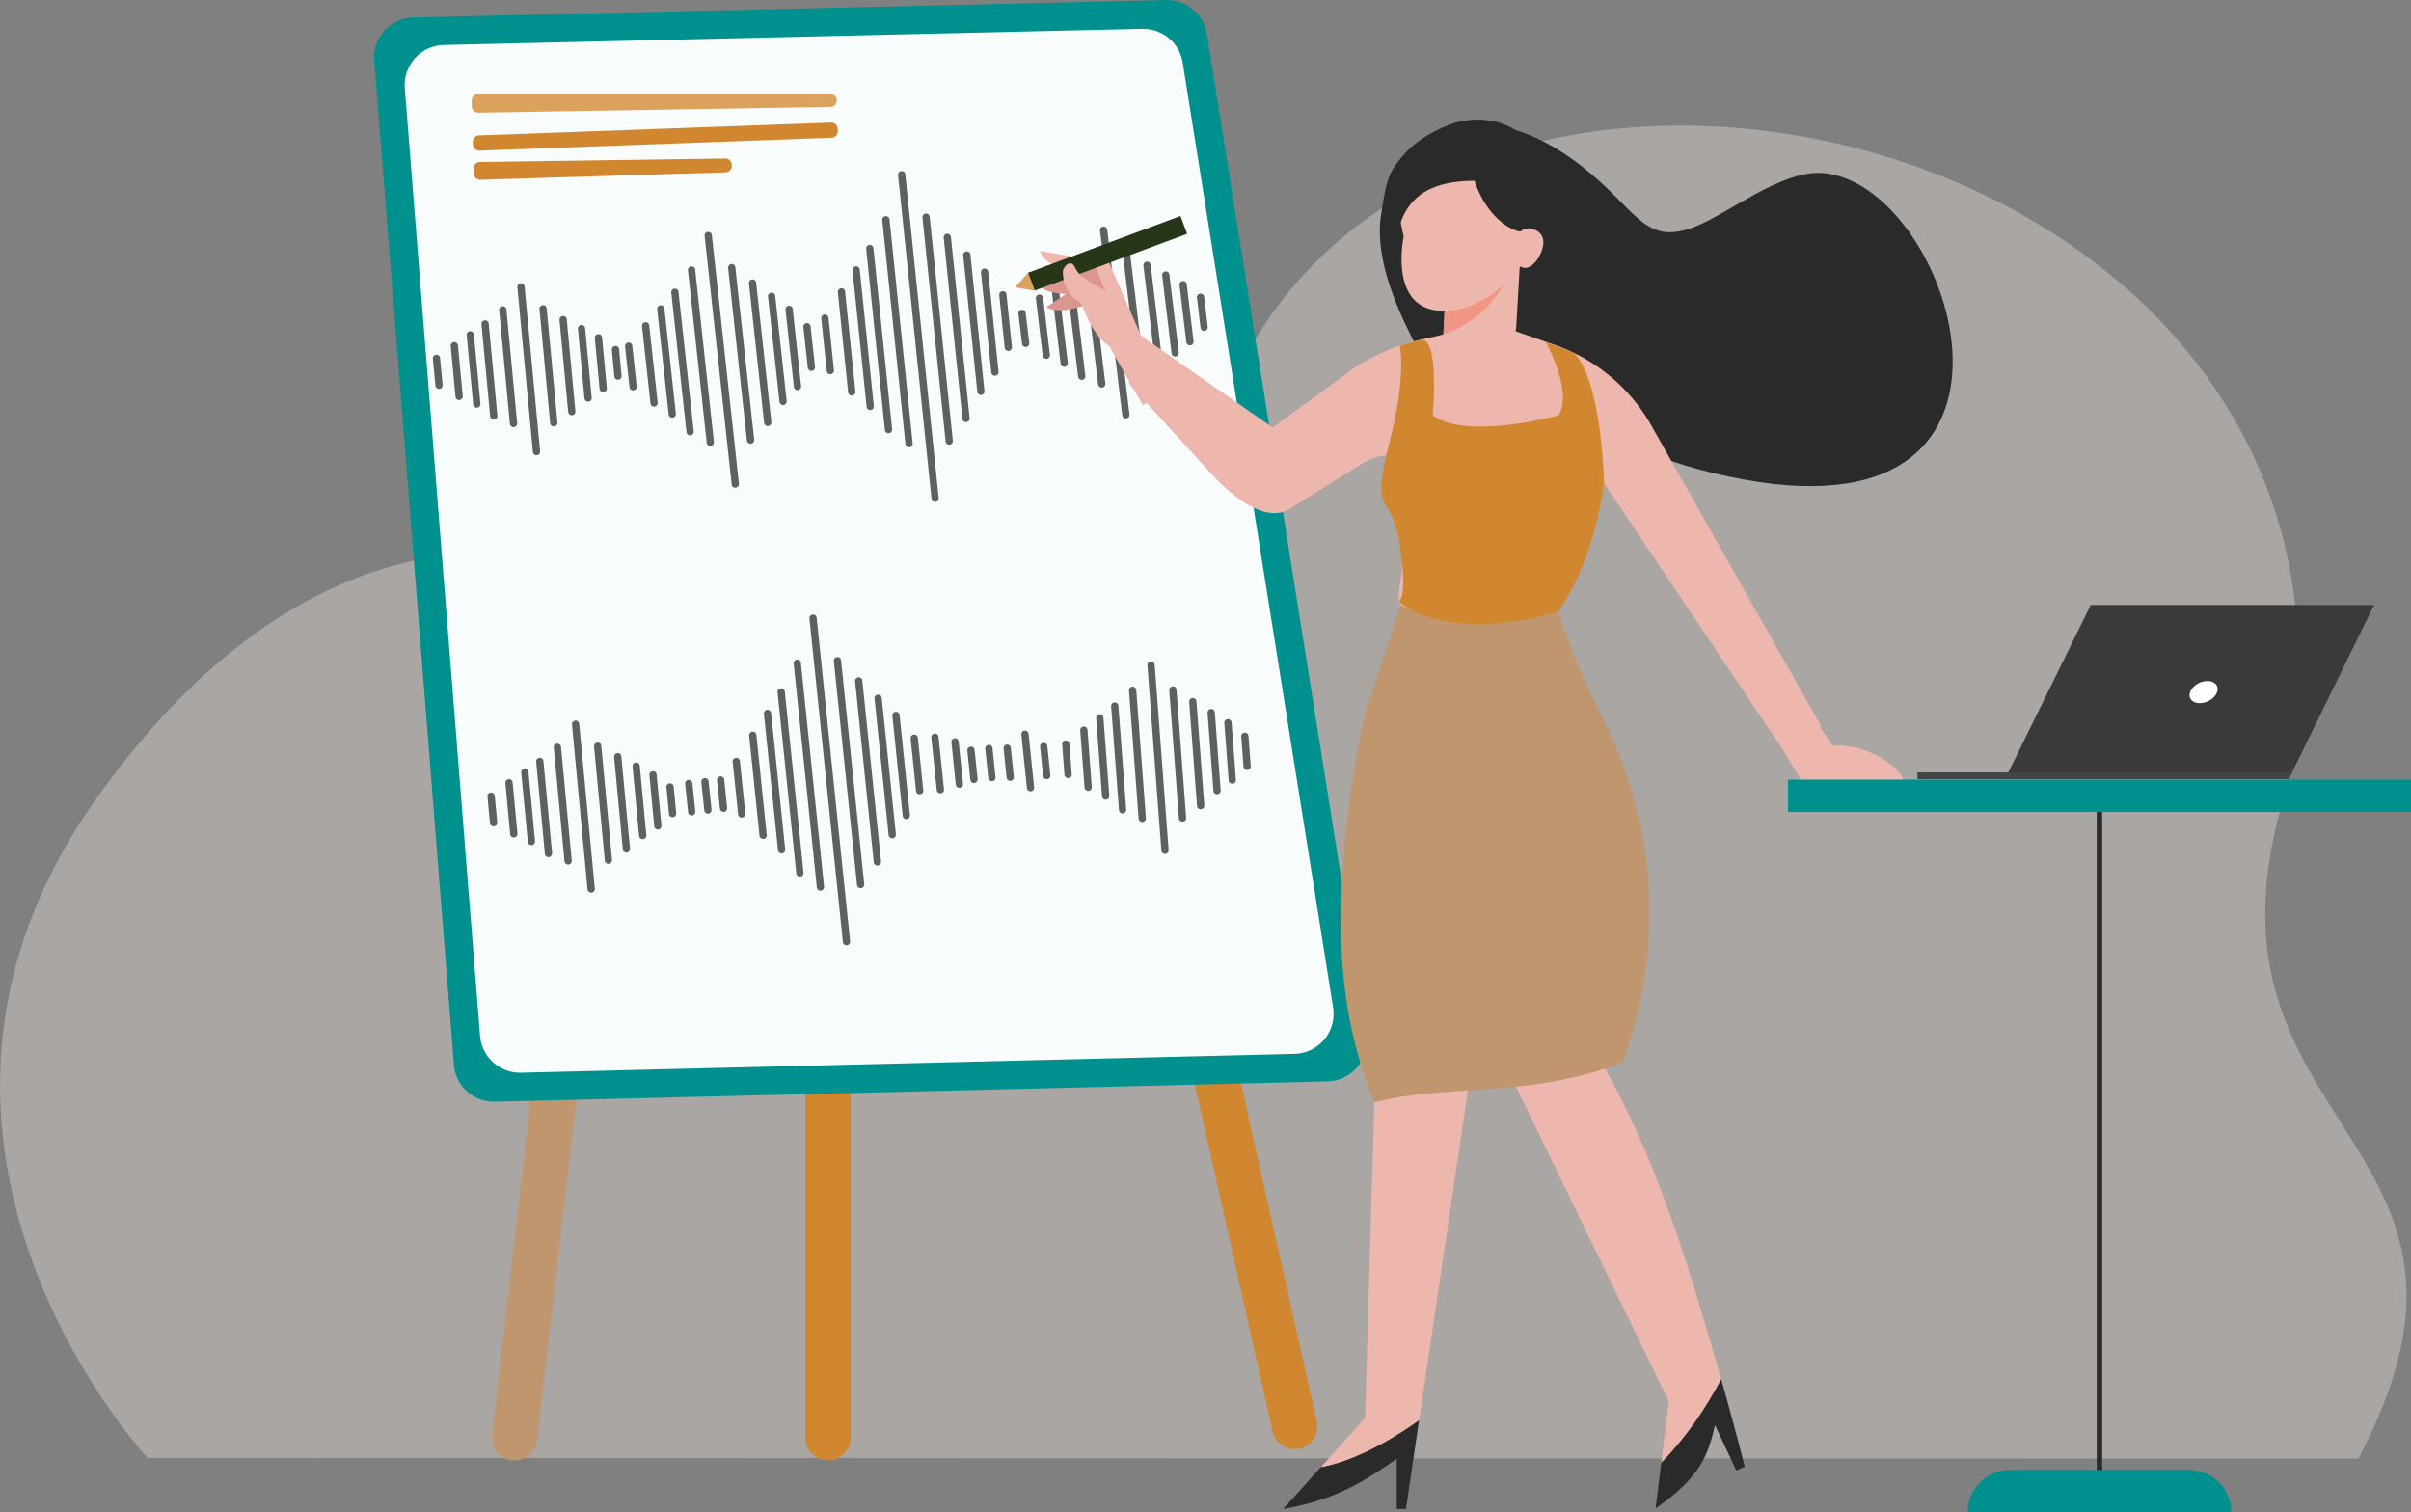 <svg id="Illustration" xmlns="http://www.w3.org/2000/svg" viewBox="0 0 1769.71 1110.1"><rect x="0" y="0" width="1769.71" height="1110.1" fill="#808080" stroke="none"/><defs><style>.cls-1{fill:#d8d0ca;opacity:0.47;}.cls-1,.cls-12,.cls-6{isolation:isolate;}.cls-2{fill:#2a2a2a;}.cls-3{fill:#bf966d;}.cls-4{fill:#d1872f;}.cls-5{fill:#00918e;}.cls-16,.cls-6{fill:#fff;}.cls-6{opacity:0.97;}.cls-7{fill:#dda15e;}.cls-8{opacity:0.74;}.cls-9{fill:#edb7ae;}.cls-10{fill:#dd9590;}.cls-11{fill:#283618;}.cls-12{fill:#f47458;opacity:0.48;}.cls-13{fill:none;stroke:#2a2a2a;stroke-miterlimit:10;stroke-width:4px;}.cls-14{fill:#3a3a3a;}.cls-15{fill:#444;}</style></defs><title>how-step2</title><path class="cls-1" d="M108.33,1070.26s-217-233-36.71-485.28c160-223.83,346.53-208.53,483.39-117.7,58.29,38.69,226.35,4.77,369.39-223,195.06-310.59,871.2-122.22,747.93,355.66-59.66,231.25,181.58,239.65,58.66,470.81Z"/><path class="cls-2" d="M1167.71,127.49c34.68,29.22,40.89,52.3,75.5,39.3,24.54-9.21,63.3-41.28,93.3-39.83,95.09,4.6,181.09,268.45-56.24,225.1-63.12-11.54-106.16-33.52-160.82-66-39.41-23.43-27,49.91-53.32,11.28s-59-96.64-52.46-139.18c3.9-25.52,5.2-35,22.44-49.25C1065.65,84.47,1112.34,80.86,1167.71,127.49Z"/><path class="cls-3" d="M377.7,1072.13a15.45,15.45,0,0,1-1.92-.11,16.62,16.62,0,0,1-14.63-18.41v0L465.6,144.4a16.64,16.64,0,0,1,33.07,3.8L394.22,1057.39A16.64,16.64,0,0,1,377.7,1072.13Z"/><path class="cls-4" d="M950.31,1063.79a16.66,16.66,0,0,1-16.23-13L730.23,141.59a16.64,16.64,0,0,1,32.48-7.28L966.56,1043.5A16.64,16.64,0,0,1,954,1063.37h0A17.91,17.91,0,0,1,950.31,1063.79Z"/><path class="cls-4" d="M607.76,1072.13a16.64,16.64,0,0,1-16.64-16.64h0V606.79a16.65,16.65,0,0,1,33.29,0v448.7a16.64,16.64,0,0,1-16.64,16.64Z"/><path class="cls-5" d="M274.67,44.58l58.52,737.08a29.44,29.44,0,0,0,30.07,27.11l611.19-14.91a29.46,29.46,0,0,0,28.73-30.16,28.56,28.56,0,0,0-.36-3.91l-117-735A29.45,29.45,0,0,0,856.05.06l-552.7,12.8A29.45,29.45,0,0,0,274.59,43C274.6,43.52,274.63,44.05,274.67,44.58Z"/><path class="cls-6" d="M325.83,33.06,838.36,21.19a29.46,29.46,0,0,1,29.77,24.87l110.4,693.52a29.44,29.44,0,0,1-24.46,33.71,28.42,28.42,0,0,1-3.91.36L382.45,787.5a29.46,29.46,0,0,1-30.08-27.12L297.15,64.88a29.45,29.45,0,0,1,27-31.73C324.69,33.1,325.26,33.07,325.83,33.06Z"/><path class="cls-7" d="M609.6,69.06l-258.72.1a4.68,4.68,0,0,0-4.7,4.68V74l.12,4.17a4.71,4.71,0,0,0,4.78,4.56L609.6,78.5a4.7,4.7,0,0,0,4.63-4.77v-.07h0A4.71,4.71,0,0,0,609.6,69.06Z"/><path class="cls-4" d="M614.88,94.48l.07,1.77a4.71,4.71,0,0,1-4.53,4.88L352,110.6a4.72,4.72,0,0,1-4.88-4.53l-.06-1.77a4.71,4.71,0,0,1,4.53-4.88L610,90a4.7,4.7,0,0,1,4.87,4.51Z"/><path class="cls-4" d="M537.16,120.88v.78a4.7,4.7,0,0,1-4.55,4.84L352.6,132a4.7,4.7,0,0,1-4.84-4.56h0l-.12-3.66a4.7,4.7,0,0,1,4.54-4.84h.1l180.11-2.58A4.7,4.7,0,0,1,537.16,120.88Z"/><g class="cls-8"><path class="cls-2" d="M322.21,285.49a2.66,2.66,0,0,1-2.61-2.43l-1.85-19.61a2.67,2.67,0,0,1,5.29-.76,2.11,2.11,0,0,1,0,.26l1.85,19.61a2.67,2.67,0,0,1-2.4,2.9Z"/><path class="cls-2" d="M453.6,278.76a2.66,2.66,0,0,1-2.65-2.42l-1.85-19.61a2.67,2.67,0,0,1,5.31-.5l1.85,19.62a2.67,2.67,0,0,1-2.41,2.9Z"/><path class="cls-2" d="M337,293.67a2.67,2.67,0,0,1-2.65-2.42l-3.52-37.35a2.67,2.67,0,0,1,5.31-.5l3.52,37.35a2.66,2.66,0,0,1-2.38,2.9h0Z"/><path class="cls-2" d="M442.76,287.84a2.67,2.67,0,0,1-2.65-2.42l-3.51-37.36a2.67,2.67,0,0,1,5.31-.5l3.52,37.35a2.68,2.68,0,0,1-2.41,2.91Z"/><path class="cls-2" d="M350,299.26a2.67,2.67,0,0,1-2.65-2.42l-4.81-50.93a2.67,2.67,0,0,1,5.31-.5l4.8,50.93a2.66,2.66,0,0,1-2.4,2.91Z"/><path class="cls-2" d="M431.66,294.84a2.67,2.67,0,0,1-2.65-2.42l-4.8-50.93a2.66,2.66,0,1,1,5.3-.5l4.8,50.93a2.66,2.66,0,0,1-2.38,2.9h0Z"/><path class="cls-2" d="M362.45,308.06a2.66,2.66,0,0,1-2.65-2.41l-6.37-67.59a2.66,2.66,0,1,1,5.3-.5l6.38,67.6a2.67,2.67,0,0,1-2.41,2.9Z"/><path class="cls-2" d="M419.71,304.78a2.67,2.67,0,0,1-2.65-2.42l-6.38-67.6a2.67,2.67,0,0,1,5.31-.5l6.37,67.6a2.67,2.67,0,0,1-2.39,2.91h-.26Z"/><path class="cls-2" d="M376.93,313.55a2.68,2.68,0,0,1-2.65-2.42l-7.88-83.59a2.67,2.67,0,0,1,5.31-.49l7.89,83.58a2.66,2.66,0,0,1-2.38,2.9h0Z"/><path class="cls-2" d="M406.48,313.06a2.67,2.67,0,0,1-2.65-2.42L396,227.06a2.67,2.67,0,0,1,5.29-.76,2.11,2.11,0,0,1,0,.26l7.88,83.5a2.68,2.68,0,0,1-2.41,2.91Z"/><path class="cls-2" d="M393.81,334.16a2.67,2.67,0,0,1-2.65-2.42L379.77,211a2.67,2.67,0,0,1,5.29-.76,2.11,2.11,0,0,1,0,.26l11.39,120.79a2.67,2.67,0,0,1-2.41,2.91h-.25Z"/></g><g class="cls-8"><path class="cls-2" d="M362.31,606.63a2.66,2.66,0,0,1-2.65-2.41l-1.85-19.62a2.67,2.67,0,0,1,5.31-.5L365,603.72a2.67,2.67,0,0,1-2.4,2.9Z"/><path class="cls-2" d="M493.67,599.9a2.67,2.67,0,0,1-2.65-2.42l-1.85-19.61a2.67,2.67,0,0,1,5.31-.5L496.33,597a2.67,2.67,0,0,1-2.41,2.91h-.25Z"/><path class="cls-2" d="M377.12,614.8a2.66,2.66,0,0,1-2.65-2.41L371,575.06a2.67,2.67,0,0,1,5.29-.76,2.11,2.11,0,0,1,0,.26l3.52,37.35a2.67,2.67,0,0,1-2.4,2.9Z"/><path class="cls-2" d="M482.86,609a2.67,2.67,0,0,1-2.65-2.42l-3.52-37.35a2.67,2.67,0,0,1,5.29-.76,2.11,2.11,0,0,1,0,.26l3.52,37.35a2.66,2.66,0,0,1-2.4,2.9h0Z"/><path class="cls-2" d="M390.09,620.4a2.67,2.67,0,0,1-2.65-2.42l-4.84-50.92a2.67,2.67,0,0,1,5.31-.5l4.8,50.93a2.66,2.66,0,0,1-2.4,2.91Z"/><path class="cls-2" d="M471.76,616a2.66,2.66,0,0,1-2.65-2.41l-4.8-50.93a2.66,2.66,0,0,1,5.3-.5l4.8,50.93A2.66,2.66,0,0,1,472,616h-.25Z"/><path class="cls-2" d="M402.6,629.23a2.66,2.66,0,0,1-2.65-2.41l-6.37-67.61a2.66,2.66,0,0,1,5.3-.5l6.38,67.61a2.67,2.67,0,0,1-2.41,2.9Z"/><path class="cls-2" d="M459.81,625.92a2.67,2.67,0,0,1-2.65-2.42l-6.38-67.6a2.67,2.67,0,0,1,5.29-.76,2.11,2.11,0,0,1,0,.26l6.37,67.6a2.67,2.67,0,0,1-2.39,2.91h-.26Z"/><path class="cls-2" d="M417,634.69a2.68,2.68,0,0,1-2.65-2.42l-7.88-83.59a2.67,2.67,0,0,1,5.31-.5l7.88,83.59a2.66,2.66,0,0,1-2.38,2.9h0Z"/><path class="cls-2" d="M446.6,634.16a2.67,2.67,0,0,1-2.65-2.42l-7.88-83.58a2.67,2.67,0,0,1,5.29-.76,2.11,2.11,0,0,1,0,.26l7.88,83.58a2.68,2.68,0,0,1-2.41,2.91Z"/><path class="cls-2" d="M433.91,655.3a2.67,2.67,0,0,1-2.65-2.42L419.87,532.06a2.67,2.67,0,0,1,5.29-.76,2.11,2.11,0,0,1,0,.26L436.6,652.38a2.66,2.66,0,0,1-2.4,2.9h0Z"/></g><g class="cls-8"><path class="cls-2" d="M752.84,254.7a2.65,2.65,0,0,1-2.64-2.34l-2.65-22a2.66,2.66,0,1,1,5.29-.64l2.65,22a2.65,2.65,0,0,1-2.28,3h-.05A1.72,1.72,0,0,1,752.84,254.7Z"/><path class="cls-2" d="M883.86,242.9a2.65,2.65,0,0,1-2.64-2.34l-2.65-22a2.66,2.66,0,1,1,5.29-.64l2.65,22a2.65,2.65,0,0,1-2.28,3h-.05A1.72,1.72,0,0,1,883.86,242.9Z"/><path class="cls-2" d="M768,263.42a2.67,2.67,0,0,1-2.64-2.35l-5-41.9a2.66,2.66,0,0,1,5.29-.63l5,41.89a2.68,2.68,0,0,1-2.32,3H768Z"/><path class="cls-2" d="M873.43,253.46a2.67,2.67,0,0,1-2.65-2.35l-5-41.89a2.67,2.67,0,0,1,5.3-.64l5,41.9a2.68,2.68,0,0,1-2.3,3h0Z"/><path class="cls-2" d="M781.16,269.29a2.66,2.66,0,0,1-2.64-2.35l-6.92-57.12a2.66,2.66,0,1,1,5.29-.64l6.88,57.12a2.65,2.65,0,0,1-2.28,3h-.33Z"/><path class="cls-2" d="M862.6,261.69a2.67,2.67,0,0,1-2.65-2.35l-6.88-57.12a2.66,2.66,0,0,1,5.29-.64l6.89,57.13a2.68,2.68,0,0,1-2.3,3h0Z"/><path class="cls-2" d="M794,278.83a2.67,2.67,0,0,1-2.64-2.35l-9.14-75.83a2.66,2.66,0,0,1,5.29-.63l9.14,75.82a2.68,2.68,0,0,1-2.3,3H794Z"/><path class="cls-2" d="M851.08,273.26a2.67,2.67,0,0,1-2.64-2.35l-9.14-75.85a2.66,2.66,0,1,1,5.29-.64l9.14,75.82a2.68,2.68,0,0,1-2.32,3h0Z"/><path class="cls-2" d="M808.68,284.49a2.66,2.66,0,0,1-2.64-2.35l-11.3-93.75a2.67,2.67,0,0,1,5.3-.63l11.29,93.75a2.65,2.65,0,0,1-2.26,3H809Z"/><path class="cls-2" d="M838.19,283a2.66,2.66,0,0,1-2.64-2.35l-11.3-93.75a2.66,2.66,0,0,1,5.29-.64L840.84,280a2.65,2.65,0,0,1-2.28,3h0Z"/><path class="cls-2" d="M826.4,307.13a2.67,2.67,0,0,1-2.65-2.35L807.43,169.3a2.66,2.66,0,0,1,5.29-.64l16.33,135.48a2.68,2.68,0,0,1-2.3,3h-.35Z"/></g><g class="cls-8"><path class="cls-2" d="M784,571.18a2.69,2.69,0,0,1-2.66-2.47l-1.66-22.09A2.67,2.67,0,1,1,785,546a1.79,1.79,0,0,1,0,.23l1.66,22.09a2.67,2.67,0,0,1-2.46,2.86Z"/><path class="cls-2" d="M915.41,565.27a2.67,2.67,0,0,1-2.66-2.46l-1.66-22.1a2.66,2.66,0,1,1,5.31-.4l1.67,22.09a2.67,2.67,0,0,1-2.46,2.86Z"/><path class="cls-2" d="M798.72,580.56a2.65,2.65,0,0,1-2.65-2.46l-3.17-42a2.67,2.67,0,0,1,5.32-.4l3.16,42.08a2.66,2.66,0,0,1-2.46,2.85h0Z"/><path class="cls-2" d="M904.51,575.35a2.69,2.69,0,0,1-2.66-2.47l-3.16-42.08a2.66,2.66,0,1,1,5.31-.4l3.17,42.08a2.67,2.67,0,0,1-2.46,2.86Z"/><path class="cls-2" d="M811.6,587.06a2.68,2.68,0,0,1-2.66-2.46l-4.31-57.38a2.66,2.66,0,1,1,5.31-.4l4.32,57.37a2.67,2.67,0,0,1-2.46,2.86Z"/><path class="cls-2" d="M893.34,583.06a2.67,2.67,0,0,1-2.66-2.46l-4.31-57.38a2.67,2.67,0,0,1,5.32-.4L896,580.2a2.67,2.67,0,0,1-2.46,2.86Z"/><path class="cls-2" d="M824,597.12a2.67,2.67,0,0,1-2.66-2.46L815.6,518.5a2.66,2.66,0,1,1,5.31-.4l5.73,76.16a2.66,2.66,0,0,1-2.46,2.85H824Z"/><path class="cls-2" d="M881.29,594.12a2.65,2.65,0,0,1-2.65-2.46l-5.73-76.16a2.67,2.67,0,1,1,5.3-.63,1.79,1.79,0,0,1,0,.23L884,591.25a2.68,2.68,0,0,1-2.45,2.86Z"/><path class="cls-2" d="M838.44,603.44a2.67,2.67,0,0,1-2.66-2.46l-7.08-94.17a2.67,2.67,0,0,1,5.32-.4l7.08,94.17a2.66,2.66,0,0,1-2.46,2.85h-.2Z"/><path class="cls-2" d="M868,603.22a2.67,2.67,0,0,1-2.66-2.46l-7.08-94.16a2.67,2.67,0,0,1,5.32-.4l7.08,94.16a2.67,2.67,0,0,1-2.46,2.86Z"/><path class="cls-2" d="M855.12,626.85a2.67,2.67,0,0,1-2.66-2.46L842.23,488.31a2.67,2.67,0,0,1,5.32-.4L857.78,624a2.66,2.66,0,0,1-2.46,2.85h-.2Z"/></g><g class="cls-8"><path class="cls-2" d="M464.72,286.59a2.67,2.67,0,0,1-2.65-2.38l-3.23-29.64a2.67,2.67,0,0,1,5.27-.88l0,.3,3.23,29.64a2.66,2.66,0,0,1-2.35,2.94h0Z"/><path class="cls-2" d="M595.6,272.29a2.67,2.67,0,0,1-2.65-2.38l-3.23-29.64a2.67,2.67,0,0,1,5.27-.88l0,.3,3.23,29.65a2.66,2.66,0,0,1-2.36,2.93h0Z"/><path class="cls-2" d="M480.1,298.5a2.67,2.67,0,0,1-2.65-2.38l-6.15-56.45a2.67,2.67,0,1,1,5.27-.84,1.81,1.81,0,0,1,0,.23l6.15,56.46a2.66,2.66,0,0,1-2.35,2.94h0Z"/><path class="cls-2" d="M585.4,286.38a2.68,2.68,0,0,1-2.65-2.38l-6.15-56.46a2.67,2.67,0,0,1,5.27-.88l0,.3,6.15,56.46a2.66,2.66,0,0,1-2.35,2.94h0Z"/><path class="cls-2" d="M493.45,306.57a2.66,2.66,0,0,1-2.64-2.38l-8.39-77a2.67,2.67,0,0,1,5.27-.88l0,.3,8.39,77a2.66,2.66,0,0,1-2.35,2.94h0Z"/><path class="cls-2" d="M574.79,297.32a2.67,2.67,0,0,1-2.65-2.38l-8.38-77a2.67,2.67,0,0,1,5.27-.88l0,.3,8.38,77a2.65,2.65,0,0,1-2.34,2.93h0A1.43,1.43,0,0,1,574.79,297.32Z"/><path class="cls-2" d="M506.54,319.56a2.67,2.67,0,0,1-2.65-2.38L492.76,215a2.67,2.67,0,0,1,5.27-.88l0,.3L509.19,316.6a2.66,2.66,0,0,1-2.35,2.94h0Z"/><path class="cls-2" d="M563.54,312.75a2.65,2.65,0,0,1-2.64-2.37L549.77,208.19a2.67,2.67,0,1,1,5.27-.89l0,.32L566.2,309.8a2.67,2.67,0,0,1-2.36,2.94Z"/><path class="cls-2" d="M521.4,327.36a2.66,2.66,0,0,1-2.65-2.37L505,198.65a2.67,2.67,0,0,1,5.27-.88l0,.3,13.76,126.34a2.66,2.66,0,0,1-2.35,2.94h-.3Z"/><path class="cls-2" d="M550.9,325.64a2.66,2.66,0,0,1-2.65-2.37L534.49,196.93a2.67,2.67,0,0,1,5.27-.88l0,.3L553.6,322.69a2.67,2.67,0,0,1-2.36,2.94Z"/><path class="cls-2" d="M539.72,358.06a2.65,2.65,0,0,1-2.64-2.37L517.19,173.06a2.67,2.67,0,0,1,5.3-.57l19.89,182.57A2.67,2.67,0,0,1,540,358Z"/></g><g class="cls-8"><path class="cls-2" d="M609.48,274.71a2.66,2.66,0,0,1-2.64-2.39l-4-38.56a2.66,2.66,0,0,1,5.3-.55l4,38.56a2.66,2.66,0,0,1-2.37,2.92h0Z"/><path class="cls-2" d="M740.11,257.62a2.66,2.66,0,0,1-2.64-2.39l-4-38.56a2.66,2.66,0,1,1,5.3-.55l4,38.56a2.66,2.66,0,0,1-2.38,2.93Z"/><path class="cls-2" d="M625.18,290.37a2.65,2.65,0,0,1-2.64-2.4L615,214.54a2.66,2.66,0,1,1,5.3-.55h0l7.59,73.44a2.67,2.67,0,0,1-2.38,2.92Z"/><path class="cls-2" d="M730.29,275.81a2.67,2.67,0,0,1-2.65-2.39L720.05,200a2.67,2.67,0,0,1,5.31-.55l7.58,73.44a2.65,2.65,0,0,1-2.35,2.92h0Z"/><path class="cls-2" d="M638.75,301a2.66,2.66,0,0,1-2.64-2.39L625.76,198.47a2.66,2.66,0,1,1,5.3-.55h0l10.35,100.14A2.68,2.68,0,0,1,639,301Z"/><path class="cls-2" d="M720,289.91a2.67,2.67,0,0,1-2.65-2.39L707,187.38a2.67,2.67,0,0,1,5.31-.54L722.6,287a2.66,2.66,0,0,1-2.36,2.93H720Z"/><path class="cls-2" d="M652.18,318.06a2.67,2.67,0,0,1-2.65-2.39L635.8,182.73a2.66,2.66,0,1,1,5.3-.55l13.73,132.88a2.66,2.66,0,0,1-2.36,2.93h0Z"/><path class="cls-2" d="M709.08,309.84a2.67,2.67,0,0,1-2.65-2.4L692.7,174.53A2.66,2.66,0,1,1,698,174L711.73,306.9a2.65,2.65,0,0,1-2.35,2.92h0Z"/><path class="cls-2" d="M667.26,328.34a2.67,2.67,0,0,1-2.65-2.39l-17-164.34a2.66,2.66,0,0,1,5.3-.54h0l17,164.34a2.65,2.65,0,0,1-2.35,2.92h-.29Z"/><path class="cls-2" d="M696.75,326.45a2.67,2.67,0,0,1-2.65-2.39l-17-164.35a2.66,2.66,0,0,1,5.3-.54h0l17,164.34a2.66,2.66,0,0,1-2.37,2.92Z"/><path class="cls-2" d="M686.38,368.43a2.67,2.67,0,0,1-2.65-2.39L659.2,128.55a2.66,2.66,0,1,1,5.3-.55L689,365.5a2.67,2.67,0,0,1-2.38,2.92Z"/></g><g class="cls-8"><path class="cls-2" d="M544.44,600.21a2.67,2.67,0,0,1-2.65-2.39l-4-38.56a2.66,2.66,0,0,1,5.3-.55h0l4,38.56a2.68,2.68,0,0,1-2.37,2.93Z"/><path class="cls-2" d="M531.08,596a2.67,2.67,0,0,1-2.65-2.4l-2.15-20.78a2.67,2.67,0,0,1,5.31-.55l2.14,20.81a2.65,2.65,0,0,1-2.35,2.92h-.3Z"/><path class="cls-2" d="M507.72,598.62a2.67,2.67,0,0,1-2.65-2.39l-2.15-20.79a2.66,2.66,0,0,1,5.3-.55h0l2.15,20.79A2.66,2.66,0,0,1,508,598.6h0Z"/><path class="cls-2" d="M519.6,597.3a2.66,2.66,0,0,1-2.64-2.39l-2.15-20.79a2.66,2.66,0,0,1,5.3-.55h0l2.15,20.79a2.66,2.66,0,0,1-2.37,2.92h0Z"/><path class="cls-2" d="M675.07,583.12a2.67,2.67,0,0,1-2.65-2.39l-4-38.56a2.66,2.66,0,1,1,5.3-.55l4,38.57a2.66,2.66,0,0,1-2.37,2.92h-.28Z"/><path class="cls-2" d="M690.25,582.34A2.67,2.67,0,0,1,687.6,580l-4-38.56a2.66,2.66,0,0,1,5.3-.55l4,38.56a2.65,2.65,0,0,1-2.35,2.92h0Z"/><path class="cls-2" d="M704.21,578.34a2.67,2.67,0,0,1-2.65-2.39l-3.21-31.06a2.66,2.66,0,0,1,5.3-.55l3.21,31.06a2.66,2.66,0,0,1-2.36,2.93h-.29Z"/><path class="cls-2" d="M714.91,574.85a2.67,2.67,0,0,1-2.65-2.39l-2.2-21.4a2.66,2.66,0,0,1,5.3-.55l2.2,21.36a2.66,2.66,0,0,1-2.36,2.93h0Z"/><path class="cls-2" d="M728.06,573.49a2.66,2.66,0,0,1-2.64-2.39l-2.21-21.36a2.66,2.66,0,0,1,5.3-.55h0l2.21,21.36a2.66,2.66,0,0,1-2.38,2.93Z"/><path class="cls-2" d="M741.51,573.21a2.67,2.67,0,0,1-2.65-2.4l-2.21-21.36a2.67,2.67,0,0,1,5.31-.55l2.2,21.37a2.66,2.66,0,0,1-2.37,2.92Z"/><path class="cls-2" d="M768.31,572a2.67,2.67,0,0,1-2.65-2.39l-2.21-21.36a2.66,2.66,0,1,1,5.3-.55L771,569.05a2.66,2.66,0,0,1-2.37,2.92h-.28Z"/><path class="cls-2" d="M756.41,580.93a2.67,2.67,0,0,1-2.65-2.39l-4.06-39.26a2.66,2.66,0,1,1,5.3-.54L759.06,578a2.66,2.66,0,0,1-2.37,2.92h0Z"/><path class="cls-2" d="M560.14,615.87a2.67,2.67,0,0,1-2.65-2.39l-7.59-73.42a2.66,2.66,0,0,1,5.3-.55L562.79,613a2.66,2.66,0,0,1-2.37,2.92Z"/><path class="cls-2" d="M665.24,601.31a2.66,2.66,0,0,1-2.64-2.39L655,525.48a2.66,2.66,0,1,1,5.3-.55l7.59,73.44a2.66,2.66,0,0,1-2.38,2.93Z"/><path class="cls-2" d="M573.71,626.5a2.67,2.67,0,0,1-2.65-2.39L560.72,524a2.66,2.66,0,1,1,5.3-.55h0l10.34,100.14a2.66,2.66,0,0,1-2.36,2.93h-.29Z"/><path class="cls-2" d="M654.9,615.41a2.66,2.66,0,0,1-2.64-2.39L641.91,512.88a2.66,2.66,0,0,1,5.3-.54L657.6,612.48a2.66,2.66,0,0,1-2.37,2.92h-.33Z"/><path class="cls-2" d="M587.14,643.53a2.67,2.67,0,0,1-2.65-2.39L570.76,508.23a2.66,2.66,0,1,1,5.3-.55h0L589.79,640.6a2.66,2.66,0,0,1-2.37,2.92h-.28Z"/><path class="cls-2" d="M644,635.34a2.67,2.67,0,0,1-2.65-2.39L627.65,500.06a2.67,2.67,0,0,1,5.31-.55l13.73,132.92a2.66,2.66,0,0,1-2.37,2.92H644Z"/><path class="cls-2" d="M602.22,653.85a2.67,2.67,0,0,1-2.65-2.39l-17-164.35a2.66,2.66,0,1,1,5.3-.54l17,164.34a2.66,2.66,0,0,1-2.37,2.92h0Z"/><path class="cls-2" d="M631.7,652a2.66,2.66,0,0,1-2.64-2.39l-17-164.34a2.66,2.66,0,0,1,5.3-.55h0l17,164.34a2.67,2.67,0,0,1-2.38,2.92Z"/><path class="cls-2" d="M621.34,693.94a2.67,2.67,0,0,1-2.65-2.4L594.15,454.06a2.66,2.66,0,0,1,5.3-.55h0L624,691a2.66,2.66,0,0,1-2.37,2.92h-.28Z"/></g><path class="cls-9" d="M1333.52,530.38l11.68,17c28-1.77,53,18.81,52,27.09H1323l-23.69-39.65Z"/><path class="cls-9" d="M837.23,245.82l-23-52.82-50.59-8.77s.62,13.4,36.81,18.06l7.24,9.54Z"/><path class="cls-10" d="M820.54,238.64l-16.75-44.25-39.75,16s6,8.5,32.5,4l7.37,5.28Z"/><path class="cls-10" d="M829.38,241.06,803.6,201.32l-35.45,24.06s7.66,7,32.61-3l8.31,3.59Z"/><rect class="cls-11" x="753.22" y="178.96" width="119.47" height="13.97" transform="translate(-13.79 295.32) rotate(-20.42)"/><polyline class="cls-7" points="754.53 200.29 745.06 210.9 759.4 213.39"/><path class="cls-9" d="M837.23,245.82s-17.92-26.88-26.13-32.37-18.53-9.29-21.85-16.82-9-.38-9.08,2.51c-.08,6.86,2,16.58,13.61,23.68,0,0,9.86,31.12,26.64,33.43Z"/><polygon class="cls-9" points="837.23 245.82 853.25 258.75 860.04 286.14 838.79 297.39 809.04 244.89 837.23 245.82"/><path class="cls-2" d="M941.91,1107.74c40.41-7,61.61-22,83.32-36.82v36.82H1032l9.64-65.3c-21.44,15.46-49.18,30.46-72.1,34.54Z"/><path class="cls-9" d="M1008.76,809.36,1002,1040.89,969.6,1077c22.92-4.08,50.66-19.08,72.1-34.54l39.28-266Z"/><path class="cls-9" d="M1152.44,743l-47.19,39.3L1225,1028.89l-5.65,45c18.07-18.43,33.13-40.57,44-61.37C1237.2,921.3,1210.05,826.71,1152.44,743Z"/><path class="cls-2" d="M1219.39,1073.86l-4.21,33.51c33.6-23.5,38.52-39.5,43.68-61.19l15.65,33.32,6.14-2.88q-8.14-32.16-17.26-64.13C1252.52,1033.29,1237.46,1055.43,1219.39,1073.86Z"/><path class="cls-3" d="M1191.05,779.71c-66.68,26.68-129.8,15.56-182.28,29.64-22.2-55.72-36.52-125.48-10.92-266.24a234.54,234.54,0,0,1,8.12-31.64l21.63-65.68.52-1.64L1103,420.71l40.37,27.35.68,2.08.84,2.48a523.11,523.11,0,0,0,30.28,72.16C1218.53,610.55,1220.45,698.47,1191.05,779.71Z"/><path class="cls-9" d="M1336.92,533.27l-29.55,15.19-130-193.76c-4.92,30.28-17.24,67.21-32.48,91-.48.8-1,1.56-1.48,2.32-44,12-77.44,12.92-115.28-3.88-.52-.88-1.59-1.62-1.56-2.64,1-35.45,31-142.25-36.2-95.2l-43.56,27.16C930,384,908.17,366.69,893.89,352.93l-65.35-71.4L846,252.3l88.16,61.52,55.12-40.24a144.46,144.46,0,0,1,52.56-24l29.88-6.92,31-2.88,38.52,13.4a131.48,131.48,0,0,1,69.24,56.32Z"/><path class="cls-9" d="M1115.65,193,1113,239a31.64,31.64,0,0,1-33,29.92,21.63,21.63,0,0,1-20.56-21.64v-1.68l1.52-32.56,19.32-7.08Z"/><path class="cls-12" d="M1103.73,208.71s-13.44,27.16-44.24,36.8L1061,213l19.32-7.08Z"/><path class="cls-9" d="M1124.85,149.23l-7.44,44.28S1092,231.27,1055.69,228c-15-1.36-21.92-10.84-24.92-21.48-2.32-8.32-2.24-17.4-1.68-23.84a85.38,85.38,0,0,1,1.24-9l-4.88-22.88,12.44-23.6,48.24-16Z"/><path class="cls-2" d="M1126.31,171.29c3.55-8.31,8.17-14.27,8.31-35.76-1-30.54-27.56-54.07-63.68-46.13a45.15,45.15,0,0,0-6.53,2c-51.48,19.77-51.48,57.79-36.46,72.37,8.57-24.84,30.09-30.82,54.43-31.05,7.91,24.63,26,38.67,38.63,37.7Z"/><path class="cls-9" d="M1132.38,181.71c-2,8.25-8.3,15.65-13.73,14.9s-8.93-7.84-7.82-15.83,6.41-13.86,11.84-13.1S1134.73,171.89,1132.38,181.71Z"/><line class="cls-13" x1="1541.05" y1="581.62" x2="1541.05" y2="1101.62"/><rect class="cls-5" x="1312.38" y="572.29" width="457.33" height="23.8"/><path class="cls-5" d="M1637.8,1110.11H1444.29a31,31,0,0,1,31-31h131.57a31,31,0,0,1,31,31h-.06Z"/><path class="cls-4" d="M1027.45,253.91s5.47,20.76-8.19,73.45,2.12,32.7,8.23,72.7-.92,41.45-.92,41.45,32.84,31.55,116.84,7.55c0,0,24.73-29.69,34-94.33,0,0-1.42-74.77-22.09-95.7l-20.66-8s20,36.52,9.47,53.8c0,0-67.62,18.7-92.49,0,0,0,5.65-59.73-9.75-55.23S1027.45,253.91,1027.45,253.91Z"/><polygon class="cls-14" points="1471.7 571.98 1679.96 571.98 1742.62 444.06 1534.67 444.06 1471.7 571.98"/><polygon class="cls-15" points="1682.41 567 1407.39 567 1407.39 571.98 1679.96 571.98 1682.41 567"/><path class="cls-16" d="M1627.39,508.06c1.57-4.5-1.59-8.14-7.07-8.14s-11.19,3.64-12.76,8.14,1.6,8.14,7.08,8.14S1625.82,512.52,1627.39,508.06Z"/></svg>
